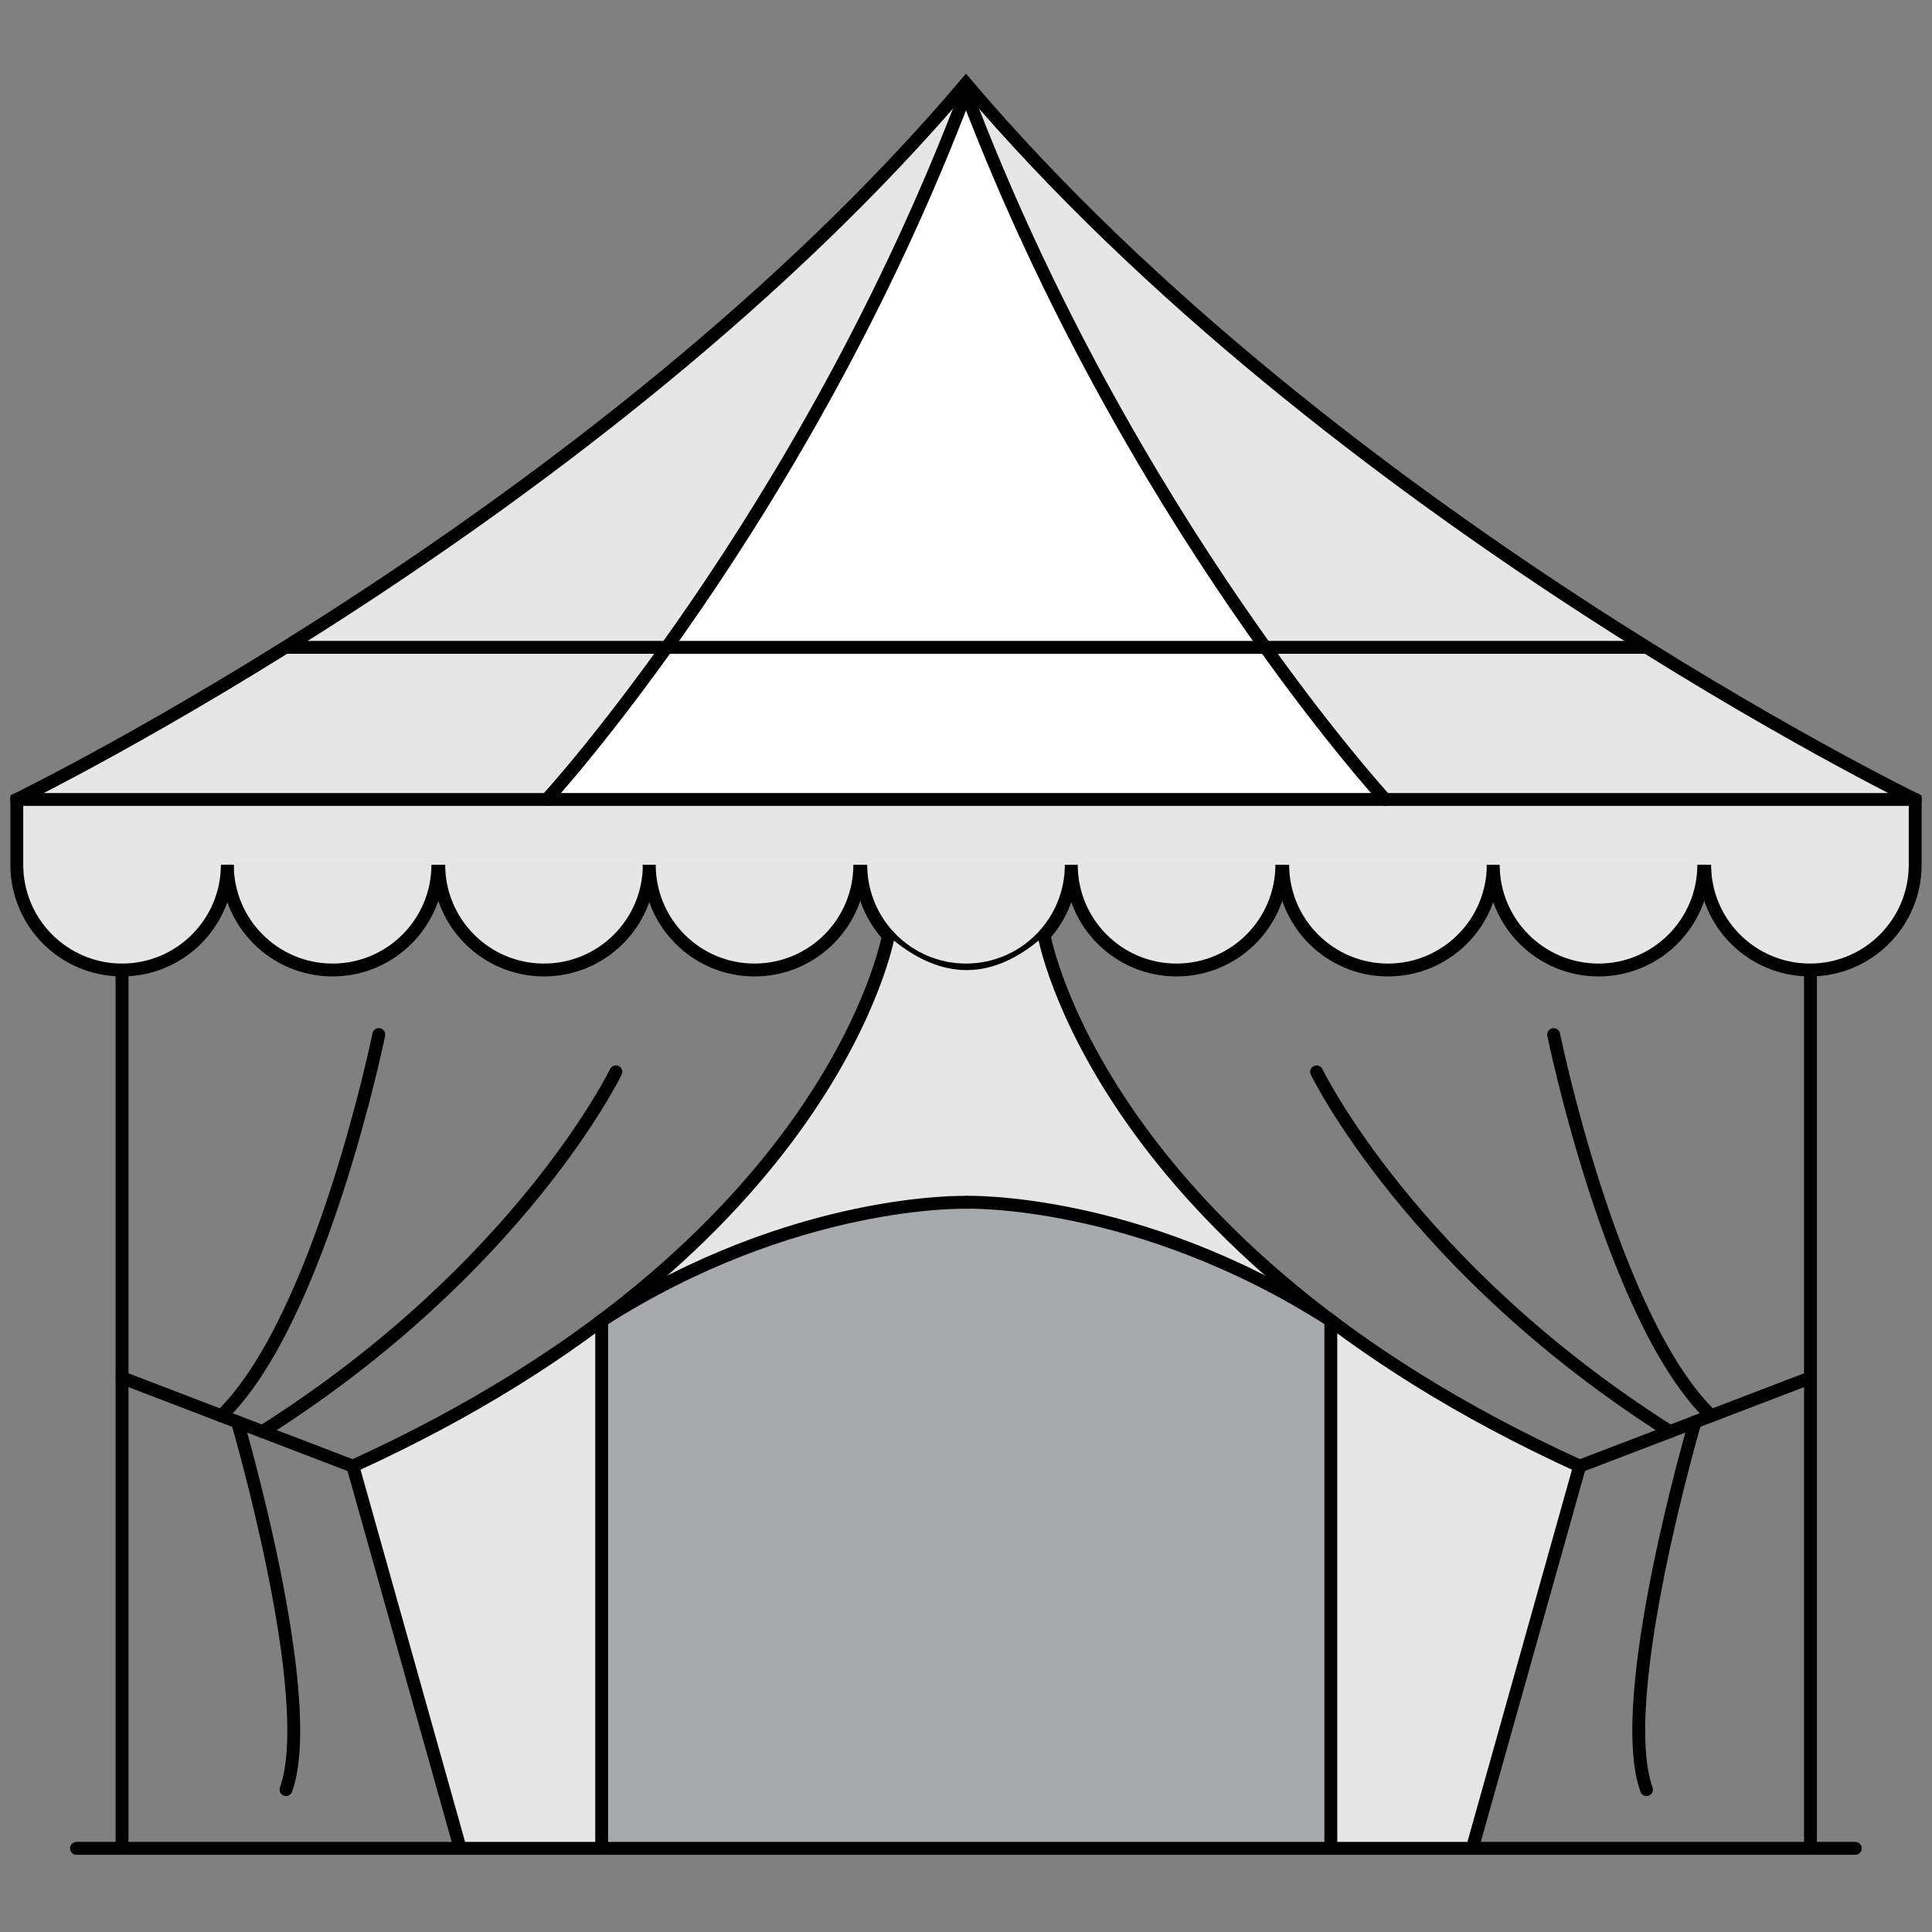 <?xml version="1.0" encoding="UTF-8"?>
<svg id="Layer_1" data-name="Layer 1" xmlns="http://www.w3.org/2000/svg" viewBox="0 0 300 300">
  <rect x="0" y="0" width="300" height="300" fill="#808080" stroke="none"/>
  <defs>
    <style>
      .cls-1 {
        fill: none;
      }

      .cls-1, .cls-2 {
        stroke-linecap: round;
      }

      .cls-1, .cls-2, .cls-3 {
        stroke: #000;
        stroke-miterlimit: 10;
      }

      .cls-1, .cls-3 {
        stroke-width: 2px;
      }

      .cls-2 {
        fill: #fff;
        stroke-width: 1.98px;
      }

      .cls-4 {
        fill: #a7a9ac;
      }

      .cls-3, .cls-5 {
        fill: #e6e6e6;
      }
    </style>
  </defs>
  <g>
    <path class="cls-3" d="M67.99,134.27c0,9.03-7.33,16.35-16.35,16.35s-16.34-7.32-16.34-16.35"/>
    <path class="cls-3" d="M100.82,134.27c0,9.03-7.32,16.35-16.35,16.35s-16.34-7.32-16.34-16.35"/>
    <path class="cls-3" d="M133.51,134.27c0,9.03-7.32,16.35-16.35,16.35s-16.34-7.32-16.34-16.35"/>
    <path class="cls-3" d="M166.35,134.27c0,9.03-7.32,16.35-16.35,16.35s-16.34-7.32-16.34-16.35"/>
    <path class="cls-3" d="M199.04,134.27c0,9.03-7.32,16.35-16.35,16.35s-16.34-7.32-16.34-16.35"/>
    <path class="cls-3" d="M231.87,134.27c0,9.03-7.32,16.35-16.34,16.35s-16.35-7.32-16.35-16.35"/>
    <path class="cls-3" d="M264.56,134.27c0,9.03-7.32,16.35-16.34,16.35s-16.35-7.32-16.35-16.35"/>
    <path class="cls-3" d="M264.7,134.27c0,9.03,7.32,16.35,16.35,16.35s16.34-7.32,16.34-16.35v-10.13S206.99,80.12,150,12.99C93.02,80.12,2.61,124.14,2.61,124.14v10.13c0,9.03,7.32,16.35,16.34,16.35s16.35-7.32,16.35-16.35"/>
  </g>
  <path class="cls-5" d="M71.45,287.01l-16.67-59.34c74.67-34,83.15-82.35,83.15-82.35,8.3,7.21,16.36,6.96,24.2,0,0,0,8.49,48.35,83.15,82.35l-16.67,59.34"/>
  <path class="cls-4" d="M150.09,186.69h-.1s-26.64-.79-56.56,18.36v81.95h113.22v-81.95c-29.92-19.15-56.56-18.36-56.56-18.36Z"/>
  <path class="cls-2" d="M215.1,124.14s-39.93-43.47-65.1-109.77c-25.17,66.29-65.1,109.77-65.1,109.77"/>
  <line class="cls-1" x1="44.72" y1="100.52" x2="255.29" y2="100.52"/>
  <line class="cls-1" x1="18.95" y1="150.63" x2="18.95" y2="287.01"/>
  <path class="cls-1" d="M137.94,145.31s-8.49,48.35-83.15,82.35l16.67,59.34"/>
  <line class="cls-1" x1="18.95" y1="213.94" x2="54.78" y2="227.66"/>
  <path class="cls-1" d="M58.82,160.65s-9.04,44.32-24.46,59.19"/>
  <path class="cls-1" d="M95.63,166.44s-14.72,30.43-54.87,55.86"/>
  <path class="cls-1" d="M36.87,220.8s12.62,42.93,7.54,57.09"/>
  <path class="cls-1" d="M93.43,287.01v-81.95c29.92-19.15,56.56-18.36,56.56-18.36h.1"/>
  <line class="cls-1" x1="281.13" y1="150.63" x2="281.13" y2="287.01"/>
  <path class="cls-1" d="M162.14,145.31s8.49,48.35,83.15,82.35l-16.67,59.34"/>
  <line class="cls-1" x1="281.12" y1="213.94" x2="245.29" y2="227.66"/>
  <path class="cls-1" d="M241.25,160.65s9.04,44.32,24.46,59.19"/>
  <path class="cls-1" d="M204.44,166.44s14.72,30.43,54.87,55.86"/>
  <path class="cls-1" d="M263.21,220.8s-12.62,42.93-7.54,57.09"/>
  <path class="cls-1" d="M150.09,186.69s26.64-.79,56.56,18.36v81.95"/>
  <line class="cls-1" x1="11.88" y1="287.01" x2="288.09" y2="287.01"/>
  <line class="cls-1" x1="297.4" y1="124.14" x2="2.6" y2="124.14"/>
</svg>